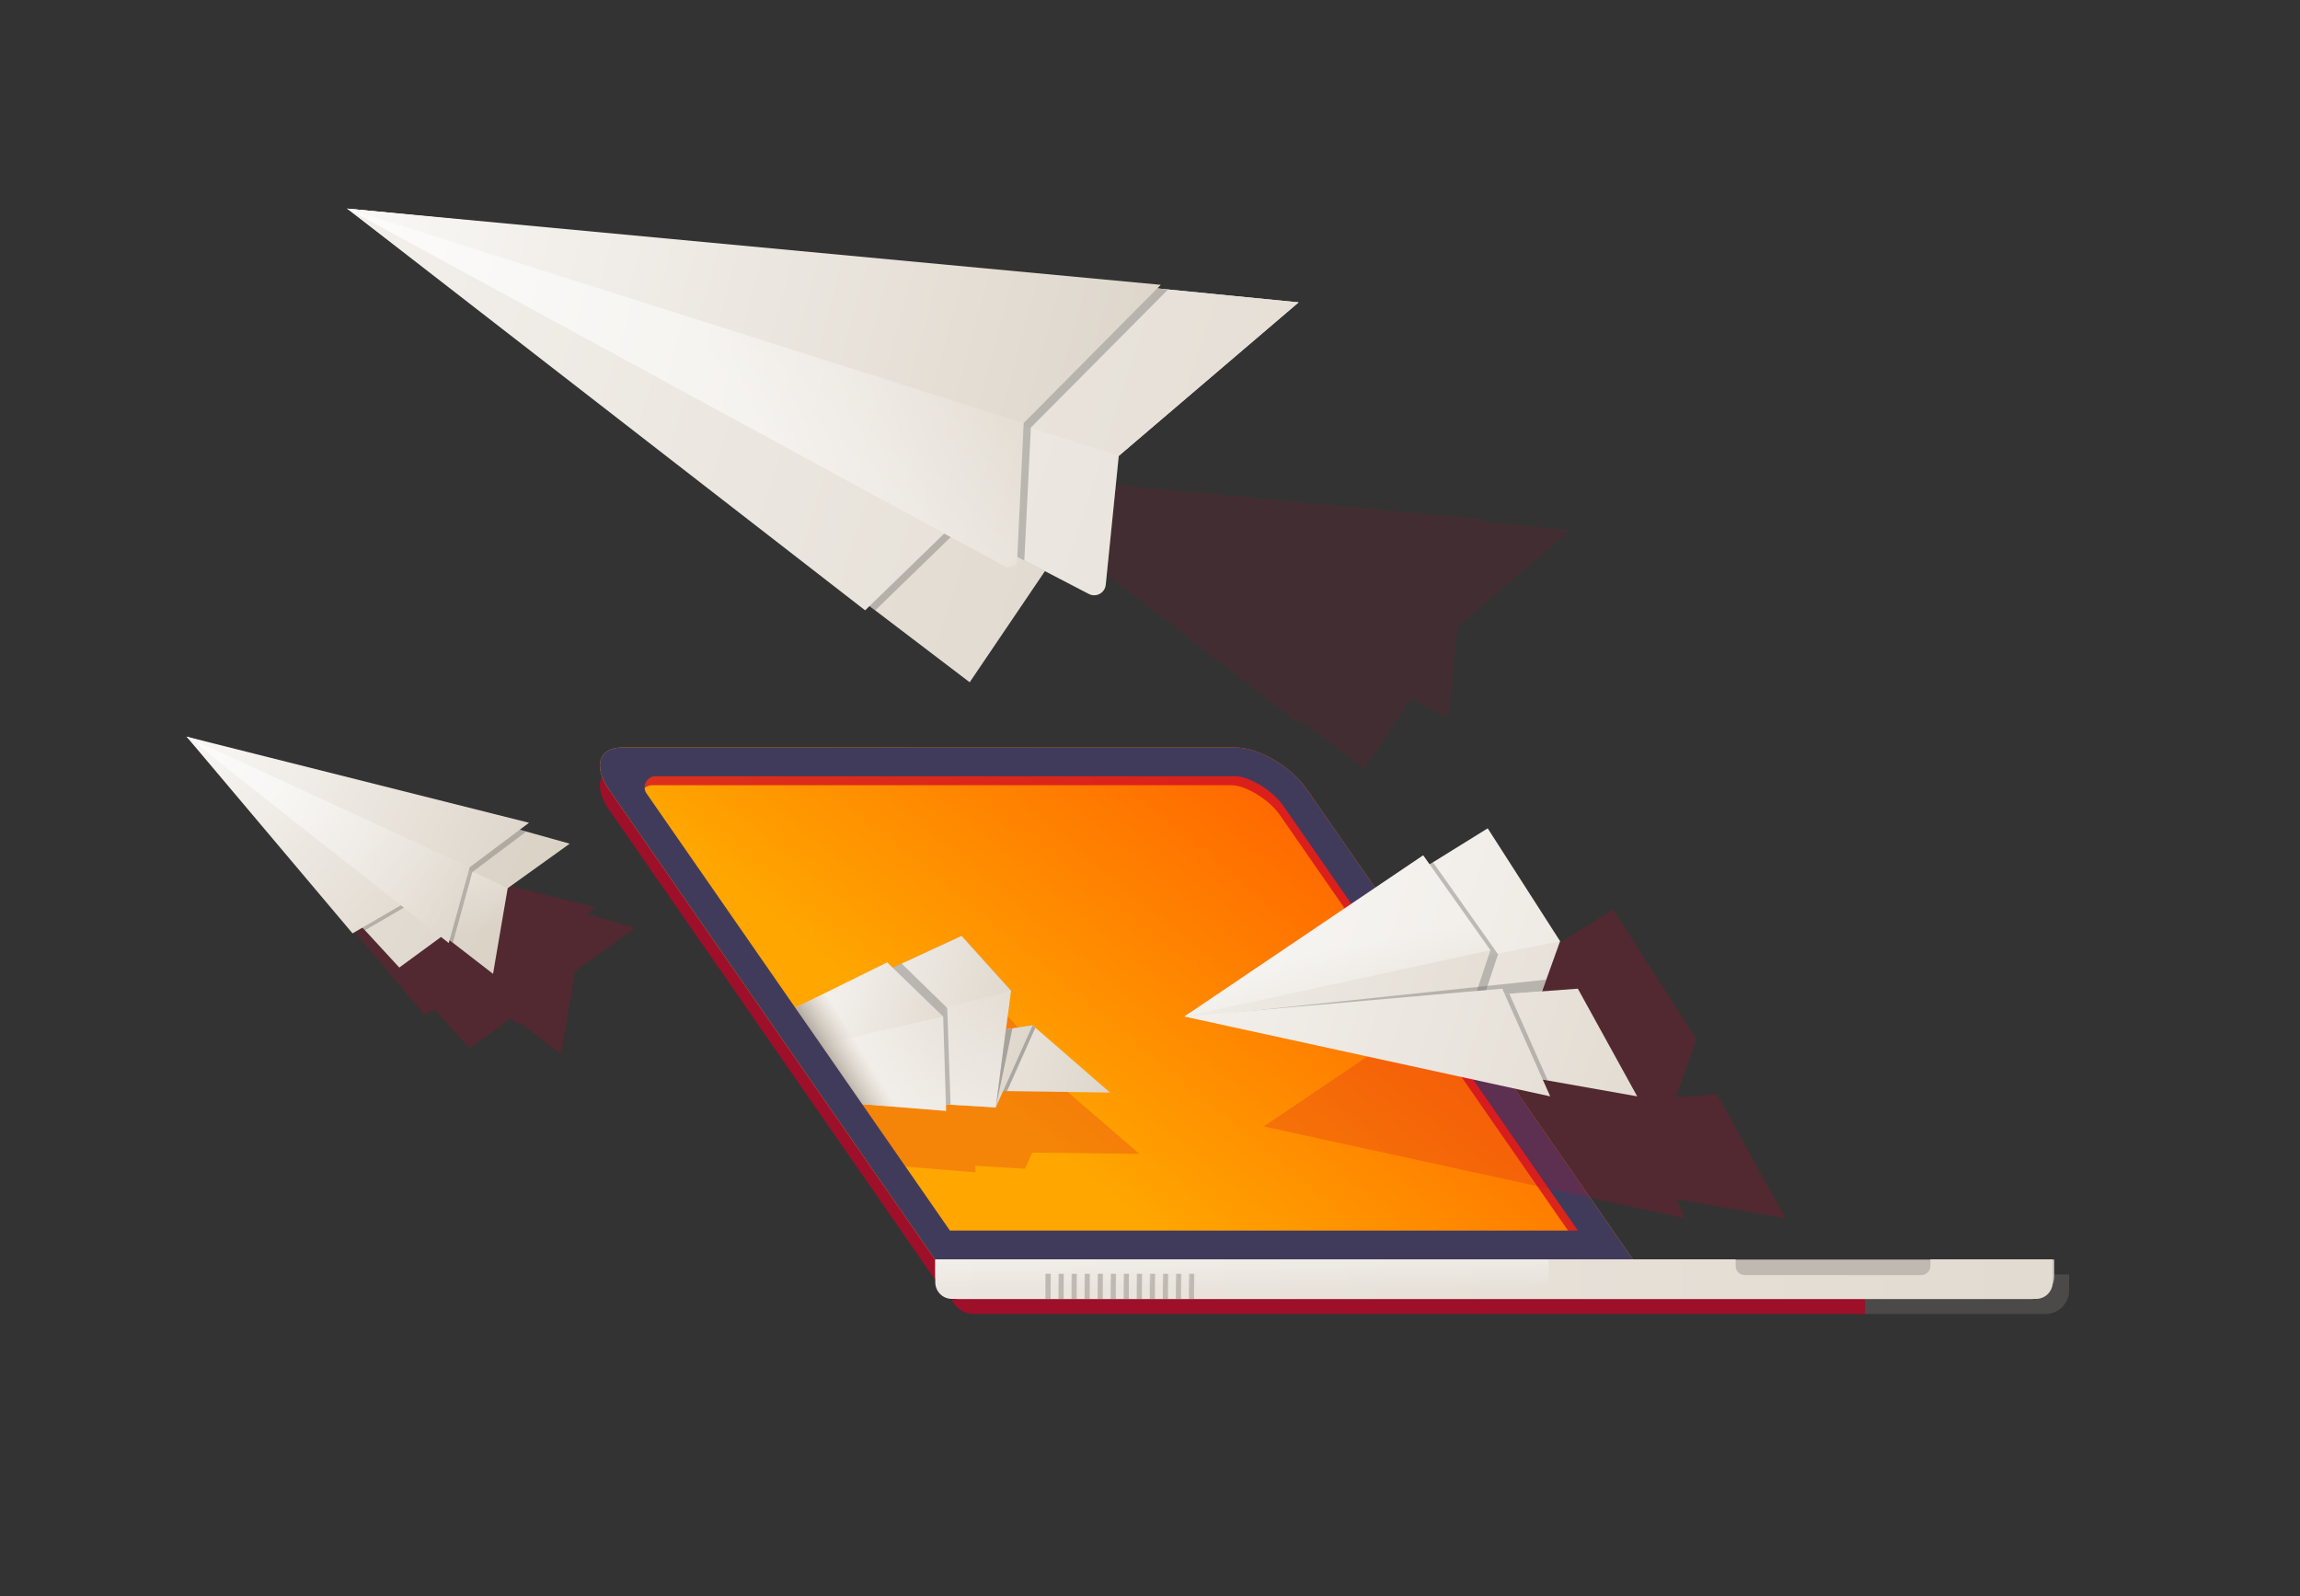 <?xml version="1.0" encoding="utf-8"?>
<!-- Generator: Adobe Illustrator 19.0.0, SVG Export Plug-In . SVG Version: 6.00 Build 0)  -->
<svg version="1.1" id="Слой_129" xmlns="http://www.w3.org/2000/svg" xmlns:xlink="http://www.w3.org/1999/xlink" x="0px"
	 y="0px" viewBox="0 0 1023 710" style="enable-background:new 0 0 1023 710;" xml:space="preserve">
<rect x="0" y="0" width="1023" height="710" fill="#333333" stroke="none"/>
<style type="text/css">
	.st0{opacity:0.7;}
	.st1{fill:#CC0027;}
	.st2{opacity:0.4;}
	.st3{fill:#6D6B68;}
	.st4{fill:#BFB9B2;}
	.st5{fill:url(#XMLID_41_);}
	.st6{opacity:0.5;fill:url(#XMLID_42_);}
	.st7{fill:url(#XMLID_43_);}
	.st8{fill:none;}
	.st9{opacity:0.2;}
	.st10{fill:url(#XMLID_44_);}
	.st11{opacity:0.5;}
	.st12{fill:url(#XMLID_45_);}
	.st13{fill:url(#XMLID_46_);}
	.st14{opacity:0.5;fill:url(#XMLID_47_);}
	.st15{fill:url(#XMLID_48_);}
	.st16{opacity:0.5;fill:url(#XMLID_49_);}
	.st17{opacity:0.7;fill:url(#XMLID_50_);}
	.st18{fill:#413B5B;}
	.st19{opacity:0.5;fill:#6D6B68;}
	.st20{fill:url(#XMLID_51_);}
	.st21{opacity:0.5;fill:url(#XMLID_52_);}
	.st22{fill:url(#XMLID_53_);}
	.st23{opacity:0.5;fill:url(#XMLID_54_);}
	.st24{fill:url(#XMLID_55_);}
	.st25{fill:url(#XMLID_56_);}
	.st26{opacity:0.1;}
	.st27{fill:url(#XMLID_57_);}
	.st28{fill:url(#XMLID_58_);}
	.st29{fill:url(#XMLID_59_);}
	.st30{opacity:0.5;fill:url(#XMLID_60_);}
	.st31{fill:url(#XMLID_61_);}
	.st32{fill:url(#XMLID_62_);}
	.st33{opacity:0.5;fill:url(#XMLID_63_);}
	.st34{fill:url(#XMLID_64_);}
	.st35{fill:url(#XMLID_65_);}
	.st36{fill:url(#XMLID_66_);}
	.st37{opacity:0.5;fill:url(#XMLID_67_);}
	.st38{fill:url(#XMLID_68_);}
	.st39{opacity:0.5;fill:url(#XMLID_69_);}
</style>
<g id="Слой_123">
	<g id="XMLID_2688_" class="st0">
		<path id="XMLID_1821_" class="st1" d="M726.3,569.1H415.8L270.9,360.2c-7.2-10.4-4.6-18.8,5.8-18.8h272.8
			c10.4,0,24.7,8.4,31.9,18.8L726.3,569.1z"/>
	</g>
	<g id="XMLID_2828_" class="st2">
		<path id="XMLID_1815_" class="st3" d="M829.5,566.9h90.8v7.2c0,5.7-4.7,10.4-10.4,10.4h-80.4"/>
	</g>
	<g id="XMLID_264_" class="st0">
		<path id="XMLID_1816_" class="st1" d="M829.5,584.5H433c-5.7,0-10.4-4.7-10.4-10.4v-7.2h406.9"/>
	</g>
	<path id="XMLID_262_" class="st4" d="M903.3,577.9H426.4c-5.7,0-10.4-4.7-10.4-10.4v-7.2h497.7v7.2
		C913.7,573.2,909,577.9,903.3,577.9z"/>
	<linearGradient id="XMLID_41_" gradientUnits="userSpaceOnUse" x1="-707.794" y1="546.596" x2="2741.412" y2="602.876">
		<stop  offset="0" style="stop-color:#FFFFFF"/>
		<stop  offset="1" style="stop-color:#C1B29D"/>
	</linearGradient>
	<path id="XMLID_2686_" class="st5" d="M858.6,560.2v3c0,2.2-1.8,4-4,4H776c-2.2,0-4-1.8-4-4v-3H416v10.2c0,4.1,3.3,7.4,7.4,7.4H465
		v-11.2h2.3v11.2h3.5v-11.2h2.3v11.2h3.5v-11.2h2.3v11.2h3.5v-11.2h2.3v11.2h3.5v-11.2h2.3v11.2h3.5v-11.2h2.3v11.2h3.5v-11.2h2.3
		v11.2h3.5v-11.2h2.3v11.2h3.5v-11.2h2.3v11.2h3.5v-11.2h2.3v11.2h3.5v-11.2h2.3v11.2h3.5v-11.2h2.3v11.2h374.5
		c4.1,0,7.4-3.3,7.4-7.4v-10.2H858.6z"/>
	<linearGradient id="XMLID_42_" gradientUnits="userSpaceOnUse" x1="552.404" y1="553.951" x2="552.404" y2="573.385">
		<stop  offset="0" style="stop-color:#FFFFFF"/>
		<stop  offset="1" style="stop-color:#FFFFFF;stop-opacity:0"/>
	</linearGradient>
	<path id="XMLID_2831_" class="st6" d="M688.8,577.9h-157v-11.2h-2.3v11.2h-3.5v-11.2h-2.3v11.2h-3.5v-11.2h-2.3v11.2h-3.5v-11.2
		h-2.3v11.2h-3.5v-11.2H506v11.2h-3.5v-11.2h-2.3v11.2h-3.5v-11.2h-2.3v11.2h-3.5v-11.2h-2.3v11.2h-3.5v-11.2h-2.3v11.2h-3.5v-11.2
		h-2.3v11.2h-3.5v-11.2h-2.3v11.2h-3.5v-11.2H465v11.2h-41.6c-4.1,0-7.4-3.3-7.4-7.4v-10.2h272.8"/>
	<linearGradient id="XMLID_43_" gradientUnits="userSpaceOnUse" x1="638.048" y1="277.831" x2="454.742" y2="499.503">
		<stop  offset="1.191118e-002" style="stop-color:#FF4600"/>
		<stop  offset="1" style="stop-color:#FFA600"/>
	</linearGradient>
	<path id="XMLID_2833_" class="st7" d="M726.3,560.2H415.8L270.9,351.3c-7.2-10.4-4.6-18.8,5.8-18.8h272.8
		c10.4,0,24.7,8.4,31.9,18.8L726.3,560.2z"/>
	<g id="Слой_128">
	</g>
	<g id="XMLID_2834_" class="st0">
		<path id="XMLID_1618_" class="st1" d="M547.9,349.3c5.6,0,16.2,5.8,21.4,13.3l130.9,188.8H420.8L286,357c-2.3-3.2,0.1-7.7,4-7.7
			H547.9 M547.9,336.5H275.1c-10.4,0-5.8,5.8,1.4,16.2l144.2,203.9l300.7,0.3L579.8,355.4C572.6,345,558.3,336.5,547.9,336.5
			L547.9,336.5z"/>
	</g>
	<path id="XMLID_2823_" class="st8" d="M726.3,560.2H415.8L270.9,351.3c-7.2-10.4-4.6-18.8,5.8-18.8h272.8
		c10.4,0,24.7,8.4,31.9,18.8L726.3,560.2z"/>
	<g id="XMLID_897_" class="st9">
		<polyline id="XMLID_1842_" class="st1" points="394.6,518.3 433.9,521.5 433.8,518.6 455.9,519.9 459.1,512.7 506.8,513.3 
			472.3,483.5 460.4,485.3 462.7,468.1 440.7,443.7 410.1,457.8 407.7,455.4 366.4,475.8 		"/>
	</g>
	<linearGradient id="XMLID_44_" gradientUnits="userSpaceOnUse" x1="338.466" y1="449.536" x2="630.84" y2="529.135">
		<stop  offset="0" style="stop-color:#FFFFFF"/>
		<stop  offset="1" style="stop-color:#C1B29D"/>
	</linearGradient>
	<path id="XMLID_1825_" class="st10" d="M459.3,456.1l-97.9,15c2.8,4.4,5.4,8.8,8.1,13.2l124.2,1.7L459.3,456.1z"/>
	<polygon id="XMLID_3223_" class="st8" points="446.1,485.3 493.8,486 459.3,456.1 447.4,458 449.7,440.7 427.7,416.3 397.1,430.5 
		394.7,428.1 283.1,483.1 420.9,494.1 420.8,491.3 442.9,492.6 	"/>
	<g id="XMLID_1829_" class="st11">
		<path id="XMLID_1855_" class="st3" d="M460.5,457.2l-1.2-1l-95.9,14.4c3,4.3,5.9,8.6,8.6,13.1l75.9,1.7L460.5,457.2z"/>
	</g>
	<linearGradient id="XMLID_45_" gradientUnits="userSpaceOnUse" x1="349.494" y1="453.577" x2="545.053" y2="506.818">
		<stop  offset="0" style="stop-color:#FFFFFF"/>
		<stop  offset="1" style="stop-color:#C1B29D"/>
	</linearGradient>
	<path id="XMLID_1824_" class="st12" d="M459.3,456.1l-95.2,14.6c5,5.9,9.8,11.8,14.3,18.1l64.5,3.8L459.3,456.1z"/>
	<g id="XMLID_1828_" class="st2">
		<path id="XMLID_1851_" class="st3" d="M449.7,440.7l-22-24.4L348,453.1c8.2,11.1,15.8,22.7,23,34.9c0.1,0.1,0.1,0.2,0.2,0.4
			l71.6,4.2L449.7,440.7z"/>
	</g>
	<polygon id="XMLID_3217_" class="st8" points="446.1,485.3 493.8,486 459.3,456.1 447.4,458 449.7,440.7 427.7,416.3 397.1,430.5 
		394.7,428.1 283.1,483.1 420.9,494.1 420.8,491.3 442.9,492.6 	"/>
	<linearGradient id="XMLID_46_" gradientUnits="userSpaceOnUse" x1="330.515" y1="433.172" x2="557.931" y2="495.086">
		<stop  offset="0" style="stop-color:#FFFFFF"/>
		<stop  offset="1" style="stop-color:#C1B29D"/>
	</linearGradient>
	<path id="XMLID_1820_" class="st13" d="M449.7,440.7l-22-24.4l-80.2,37.1c8.9,12.1,19.5,22.8,27.6,35.2l67.8,4L449.7,440.7z"/>
	<linearGradient id="XMLID_47_" gradientUnits="userSpaceOnUse" x1="424.166" y1="506.453" x2="399.317" y2="442.031">
		<stop  offset="0" style="stop-color:#FFFFFF"/>
		<stop  offset="1" style="stop-color:#FFFFFF;stop-opacity:0"/>
	</linearGradient>
	<path id="XMLID_1834_" class="st14" d="M449.7,440.7L357,464.3c4.8,8.1,8.8,16.4,13.7,24l72.2,4.3L449.7,440.7z"/>
	<g id="XMLID_1837_" class="st2">
		<path id="XMLID_1848_" class="st3" d="M421.3,448.4L401,428.6l-51.6,24.8c8.5,10.7,15.6,22.4,22.6,34.4l50.8,3.6L421.3,448.4z"/>
	</g>
	<linearGradient id="XMLID_48_" gradientUnits="userSpaceOnUse" x1="330.548" y1="444.397" x2="514.474" y2="494.471">
		<stop  offset="0" style="stop-color:#FFFFFF"/>
		<stop  offset="1" style="stop-color:#C1B29D"/>
	</linearGradient>
	<path id="XMLID_1836_" class="st15" d="M419.5,452.2l-24.9-24.1l-48,23.7c5.4,7.8,10.6,15.7,15.3,24.2c3.7,5.9,9.1,10,14.1,14.6
		l44.8,3.6L419.5,452.2z"/>
	<linearGradient id="XMLID_49_" gradientUnits="userSpaceOnUse" x1="395.825" y1="497.969" x2="381.969" y2="424.786">
		<stop  offset="0" style="stop-color:#FFFFFF"/>
		<stop  offset="1" style="stop-color:#FFFFFF;stop-opacity:0"/>
	</linearGradient>
	<path id="XMLID_1547_" class="st16" d="M419.5,452.2l-62.1,14.1c5.7,8,11.1,16.1,16.7,24.1l46.7,3.7L419.5,452.2z"/>
	<linearGradient id="XMLID_50_" gradientUnits="userSpaceOnUse" x1="370.639" y1="473.904" x2="382.972" y2="466.321">
		<stop  offset="0" style="stop-color:#9E9386"/>
		<stop  offset="1" style="stop-color:#C1B29D;stop-opacity:0"/>
	</linearGradient>
	<polygon id="XMLID_2534_" class="st17" points="366.7,441.9 347.5,451.3 373.3,490.4 400.3,492.5 	"/>
	<path id="XMLID_3226_" class="st8" d="M726.3,560.2H415.8L270.9,351.3c-7.2-10.4-4.6-18.8,5.8-18.8h272.8
		c10.4,0,24.7,8.4,31.9,18.8L726.3,560.2z"/>
	<path id="XMLID_2860_" class="st18" d="M549.5,345.3c5.6,0,16.2,5.8,21.4,13.3l130.9,188.8H422.5L287.6,353c-2.3-3.2,0.1-7.7,4-7.7
		H549.5 M549.5,332.5H276.7c-10.4,0-13,8.4-5.8,18.8l144.9,208.9h310.5L581.4,351.3C574.2,340.9,559.9,332.5,549.5,332.5
		L549.5,332.5z"/>
	<polygon id="XMLID_1471_" class="st19" points="442.9,492.6 447.4,458 450.3,457.5 	"/>
</g>
<g id="Слой_125">
	<g id="XMLID_3289_" class="st9">
		<polygon id="XMLID_1818_" class="st1" points="794.2,542 763.7,486.8 745.3,488.1 754.6,462.4 717.5,404.6 687.8,423.1 
			684.5,418.4 562.1,501.1 749.6,542 745.7,533.4 		"/>
	</g>
	<linearGradient id="XMLID_51_" gradientUnits="userSpaceOnUse" x1="396.991" y1="348.337" x2="1149.398" y2="584.93">
		<stop  offset="0" style="stop-color:#FFFFFF"/>
		<stop  offset="1" style="stop-color:#C1B29D"/>
	</linearGradient>
	<polygon id="XMLID_3328_" class="st20" points="526.8,452.2 661.7,368.5 693.9,418.7 683,449 	"/>
	<linearGradient id="XMLID_52_" gradientUnits="userSpaceOnUse" x1="396.991" y1="348.337" x2="1149.398" y2="584.93">
		<stop  offset="0" style="stop-color:#FFFFFF"/>
		<stop  offset="1" style="stop-color:#FFFFFF;stop-opacity:0"/>
	</linearGradient>
	<polyline id="XMLID_3327_" class="st21" points="526.8,452.2 661.7,368.5 693.9,418.7 	"/>
	<g id="XMLID_3324_" class="st2">
		<polygon id="XMLID_1860_" class="st3" points="533.1,450.8 637.4,383.6 666.3,424.5 657.4,451.1 		"/>
	</g>
	<polygon id="XMLID_3321_" class="st8" points="728.2,487.7 701.8,439.8 685.8,441 693.9,418.7 661.7,368.5 635.9,384.5 633,380.5 
		526.8,452.2 689.5,487.7 686.2,480.2 	"/>
	<linearGradient id="XMLID_53_" gradientUnits="userSpaceOnUse" x1="343.416" y1="341.977" x2="1095.824" y2="578.569">
		<stop  offset="0" style="stop-color:#FFFFFF"/>
		<stop  offset="0.284" style="stop-color:#EDE9E3"/>
		<stop  offset="1" style="stop-color:#C1B29D"/>
	</linearGradient>
	<polygon id="XMLID_3319_" class="st22" points="526.8,452.2 633,380.5 662.9,422.7 654,449.4 	"/>
	<linearGradient id="XMLID_54_" gradientUnits="userSpaceOnUse" x1="592.067" y1="422.756" x2="599.172" y2="460.413">
		<stop  offset="0" style="stop-color:#FFFFFF"/>
		<stop  offset="1" style="stop-color:#FFFFFF;stop-opacity:0"/>
	</linearGradient>
	<polyline id="XMLID_3318_" class="st23" points="526.8,452.2 633,380.5 662.9,422.7 	"/>
	<g id="XMLID_3308_" class="st2">
		<polygon id="XMLID_1901_" class="st3" points="685.8,441 529.6,452.5 687.7,435.8 		"/>
	</g>
	<polygon id="XMLID_3307_" class="st8" points="728.2,487.7 701.8,439.8 685.8,441 693.9,418.7 661.7,368.5 635.9,384.5 633,380.5 
		526.8,452.2 689.5,487.7 686.2,480.2 	"/>
	<linearGradient id="XMLID_55_" gradientUnits="userSpaceOnUse" x1="388.681" y1="374.763" x2="1141.088" y2="611.356">
		<stop  offset="0" style="stop-color:#FFFFFF"/>
		<stop  offset="1" style="stop-color:#C1B29D"/>
	</linearGradient>
	<polygon id="XMLID_3304_" class="st24" points="728.2,487.7 529.6,452.5 701.8,439.8 	"/>
	<g id="XMLID_3301_" class="st2">
		<polygon id="XMLID_1857_" class="st3" points="688.4,480.6 681.1,479.2 564.5,451.8 671.3,442 		"/>
	</g>
	<polygon id="XMLID_3299_" class="st8" points="728.2,487.7 701.8,439.8 685.8,441 693.9,418.7 661.7,368.5 635.9,384.5 633,380.5 
		526.8,452.2 689.5,487.7 686.2,480.2 	"/>
	<linearGradient id="XMLID_56_" gradientUnits="userSpaceOnUse" x1="381.853" y1="378.198" x2="1147.119" y2="618.834">
		<stop  offset="0" style="stop-color:#FFFFFF"/>
		<stop  offset="1" style="stop-color:#C1B29D"/>
	</linearGradient>
	<polygon id="XMLID_3297_" class="st25" points="689.5,487.7 526.8,452.2 668.2,439.8 	"/>
</g>
<g id="Слой_126">
	<g id="XMLID_3134_" class="st26">
		<polygon id="XMLID_1772_" class="st1" points="659.1,232.1 660.1,231.1 433.4,209.8 577.6,321.8 578.9,320.6 606.8,341.8 
			627.7,310.8 644.2,319.4 648.3,278.7 698.4,235.9 		"/>
	</g>
	<linearGradient id="XMLID_57_" gradientUnits="userSpaceOnUse" x1="-366.346" y1="-9.142" x2="1413.025" y2="550.378">
		<stop  offset="0" style="stop-color:#FFFFFF"/>
		<stop  offset="1" style="stop-color:#C1B29D"/>
	</linearGradient>
	<polygon id="XMLID_3076_" class="st27" points="154.4,92.8 431.3,303.5 481.6,229.2 	"/>
	<g id="XMLID_3121_" class="st2">
		<polygon id="XMLID_1776_" class="st3" points="158.9,93.9 389.3,271.5 437.9,224.3 		"/>
	</g>
	<polygon id="XMLID_3152_" class="st8" points="514.8,128.3 516.4,126.7 154.4,92.8 384.8,271.5 386.8,269.6 431.3,303.5 
		464.8,254.1 491,267.7 497.6,202.8 577.6,134.5 	"/>
	<linearGradient id="XMLID_58_" gradientUnits="userSpaceOnUse" x1="-163.432" y1="46.007" x2="1376.529" y2="530.244">
		<stop  offset="0" style="stop-color:#FFFFFF"/>
		<stop  offset="1" style="stop-color:#C1B29D"/>
	</linearGradient>
	<polygon id="XMLID_3135_" class="st28" points="154.4,92.8 384.8,271.5 433.4,224.3 	"/>
	<g id="XMLID_3132_" class="st2">
		<path id="XMLID_1778_" class="st3" d="M154.4,92.8l423.2,41.7l-80,68.3l-5.8,57.4c-0.4,3.6-4.3,5.7-7.5,4L154.4,92.8z"/>
	</g>
	<polygon id="XMLID_3141_" class="st8" points="514.8,128.3 516.4,126.7 154.4,92.8 384.8,271.5 386.8,269.6 431.3,303.5 
		464.8,254.1 491,267.7 497.6,202.8 577.6,134.5 	"/>
	<linearGradient id="XMLID_59_" gradientUnits="userSpaceOnUse" x1="-254.429" y1="-47.567" x2="1843.14" y2="612.008">
		<stop  offset="0" style="stop-color:#FFFFFF"/>
		<stop  offset="1" style="stop-color:#C1B29D"/>
	</linearGradient>
	<path id="XMLID_3033_" class="st29" d="M154.4,92.8l423.2,41.7l-80,68.3l-5.8,57.4c-0.4,3.6-4.3,5.7-7.5,4L154.4,92.8z"/>
	<linearGradient id="XMLID_60_" gradientUnits="userSpaceOnUse" x1="-1063.827" y1="-256.453" x2="810.954" y2="333.067">
		<stop  offset="0" style="stop-color:#FFFFFF"/>
		<stop  offset="1" style="stop-color:#FFFFFF;stop-opacity:0"/>
	</linearGradient>
	<path id="XMLID_3133_" class="st30" d="M497.6,202.8l-5.7,56.6c-0.4,4-4.7,6.3-8.3,4.5l-329.1-171"/>
	<linearGradient id="XMLID_61_" gradientUnits="userSpaceOnUse" x1="-298.657" y1="-94.332" x2="1798.912" y2="565.243">
		<stop  offset="0" style="stop-color:#FFFFFF"/>
		<stop  offset="1" style="stop-color:#C1B29D"/>
	</linearGradient>
	<polyline id="XMLID_3130_" class="st31" points="154.4,92.8 577.6,134.5 497.6,202.8 	"/>
	<g id="XMLID_3129_" class="st2">
		<polygon id="XMLID_1777_" class="st3" points="158.9,93.9 519.5,128.8 458.5,190.2 455.6,249.3 		"/>
	</g>
	<polygon id="XMLID_3136_" class="st8" points="514.8,128.3 516.4,126.7 154.4,92.8 384.8,271.5 386.8,269.6 431.3,303.5 
		464.8,254.1 491,267.7 497.6,202.8 577.6,134.5 	"/>
	<linearGradient id="XMLID_62_" gradientUnits="userSpaceOnUse" x1="79.365" y1="79.886" x2="875.201" y2="296.553">
		<stop  offset="0" style="stop-color:#FFFFFF"/>
		<stop  offset="1" style="stop-color:#C1B29D"/>
	</linearGradient>
	<path id="XMLID_3015_" class="st32" d="M154.4,92.8l361.9,33.9l-61,61.5l-2.9,60.5c-0.1,2.8-3.2,4.6-5.7,3.2L154.4,92.8z"/>
	<linearGradient id="XMLID_63_" gradientUnits="userSpaceOnUse" x1="318.942" y1="160.081" x2="408.53" y2="93.41">
		<stop  offset="0" style="stop-color:#FFFFFF"/>
		<stop  offset="1" style="stop-color:#FFFFFF;stop-opacity:0"/>
	</linearGradient>
	<path id="XMLID_3127_" class="st33" d="M455.4,188.2l-2.9,60.5c-0.1,2.9-3.2,4.6-5.7,3.2L154.4,92.8"/>
</g>
<g id="Слой_126__x28_копия_x29_">
	<g id="XMLID_2883_" class="st9">
		<polygon id="XMLID_1806_" class="st1" points="261.1,406.7 265.1,403.7 117.1,366.5 188.8,451.5 193,449 209,466.3 227,453.1 
			230.4,455.7 230.7,454.5 249.5,469 255.8,432 282.6,412.7 		"/>
	</g>
	
		<linearGradient id="XMLID_64_" gradientUnits="userSpaceOnUse" x1="-199.002" y1="448.699" x2="596.232" y2="698.758" gradientTransform="matrix(0.985 0.17 -0.17 0.985 104.414 -185.908)">
		<stop  offset="0" style="stop-color:#FFFFFF"/>
		<stop  offset="1" style="stop-color:#C1B29D"/>
	</linearGradient>
	<polygon id="XMLID_3176_" class="st34" points="83,327.7 177.6,430.4 225.8,395.1 	"/>
	<g id="XMLID_3006_" class="st2">
		<polygon id="XMLID_1808_" class="st3" points="83,327.7 162.4,413.8 199.9,391.9 		"/>
	</g>
	<polygon id="XMLID_2988_" class="st8" points="231.2,369.1 235.3,366 83,327.7 156.8,415.2 161.2,412.6 177.6,430.4 196.2,416.8 
		199.6,419.5 200,418.3 219.3,433.2 225.8,395.1 253.4,375.3 	"/>
	<linearGradient id="XMLID_65_" gradientUnits="userSpaceOnUse" x1="54.747" y1="302.933" x2="325.649" y2="530.206">
		<stop  offset="0" style="stop-color:#FFFFFF"/>
		<stop  offset="1" style="stop-color:#C1B29D"/>
	</linearGradient>
	<polygon id="XMLID_2947_" class="st35" points="83,327.7 156.8,415.2 194.3,393.4 	"/>
	
		<linearGradient id="XMLID_66_" gradientUnits="userSpaceOnUse" x1="-277.857" y1="399.334" x2="595.069" y2="673.823" gradientTransform="matrix(0.985 0.17 -0.17 0.985 104.414 -185.908)">
		<stop  offset="0" style="stop-color:#FFFFFF"/>
		<stop  offset="1" style="stop-color:#C1B29D"/>
	</linearGradient>
	<polygon id="XMLID_2929_" class="st36" points="83,327.7 253.4,375.3 225.8,395.1 219.3,433.2 	"/>
	<linearGradient id="XMLID_67_" gradientUnits="userSpaceOnUse" x1="160.337" y1="382.573" x2="172.236" y2="425.112">
		<stop  offset="0" style="stop-color:#FFFFFF"/>
		<stop  offset="1" style="stop-color:#FFFFFF;stop-opacity:0"/>
	</linearGradient>
	<polyline id="XMLID_2904_" class="st37" points="225.8,395.1 219.3,433.2 83,327.7 	"/>
	<g id="XMLID_2898_" class="st2">
		<polygon id="XMLID_1796_" class="st3" points="83,327.7 234.1,369.9 210.1,387.9 201.4,419.4 		"/>
	</g>
	<polygon id="XMLID_2895_" class="st8" points="231.2,369.1 235.3,366 83,327.7 156.8,415.2 161.2,412.6 177.6,430.4 196.2,416.8 
		199.6,419.5 200,418.3 219.3,433.2 225.8,395.1 253.4,375.3 	"/>
	
		<linearGradient id="XMLID_68_" gradientUnits="userSpaceOnUse" x1="34.24" y1="503.216" x2="376.831" y2="596.487" gradientTransform="matrix(0.985 0.17 -0.17 0.985 104.414 -185.908)">
		<stop  offset="0" style="stop-color:#FFFFFF"/>
		<stop  offset="1" style="stop-color:#C1B29D"/>
	</linearGradient>
	<polygon id="XMLID_2892_" class="st38" points="83,327.7 235.3,366 208.9,385.8 199.6,419.5 	"/>
	<linearGradient id="XMLID_69_" gradientUnits="userSpaceOnUse" x1="130.952" y1="344.232" x2="202.347" y2="403.727">
		<stop  offset="0" style="stop-color:#FFFFFF"/>
		<stop  offset="1" style="stop-color:#FFFFFF;stop-opacity:0"/>
	</linearGradient>
	<polyline id="XMLID_2889_" class="st39" points="208.9,385.8 199.6,419.5 83,327.7 	"/>
</g>
</svg>
